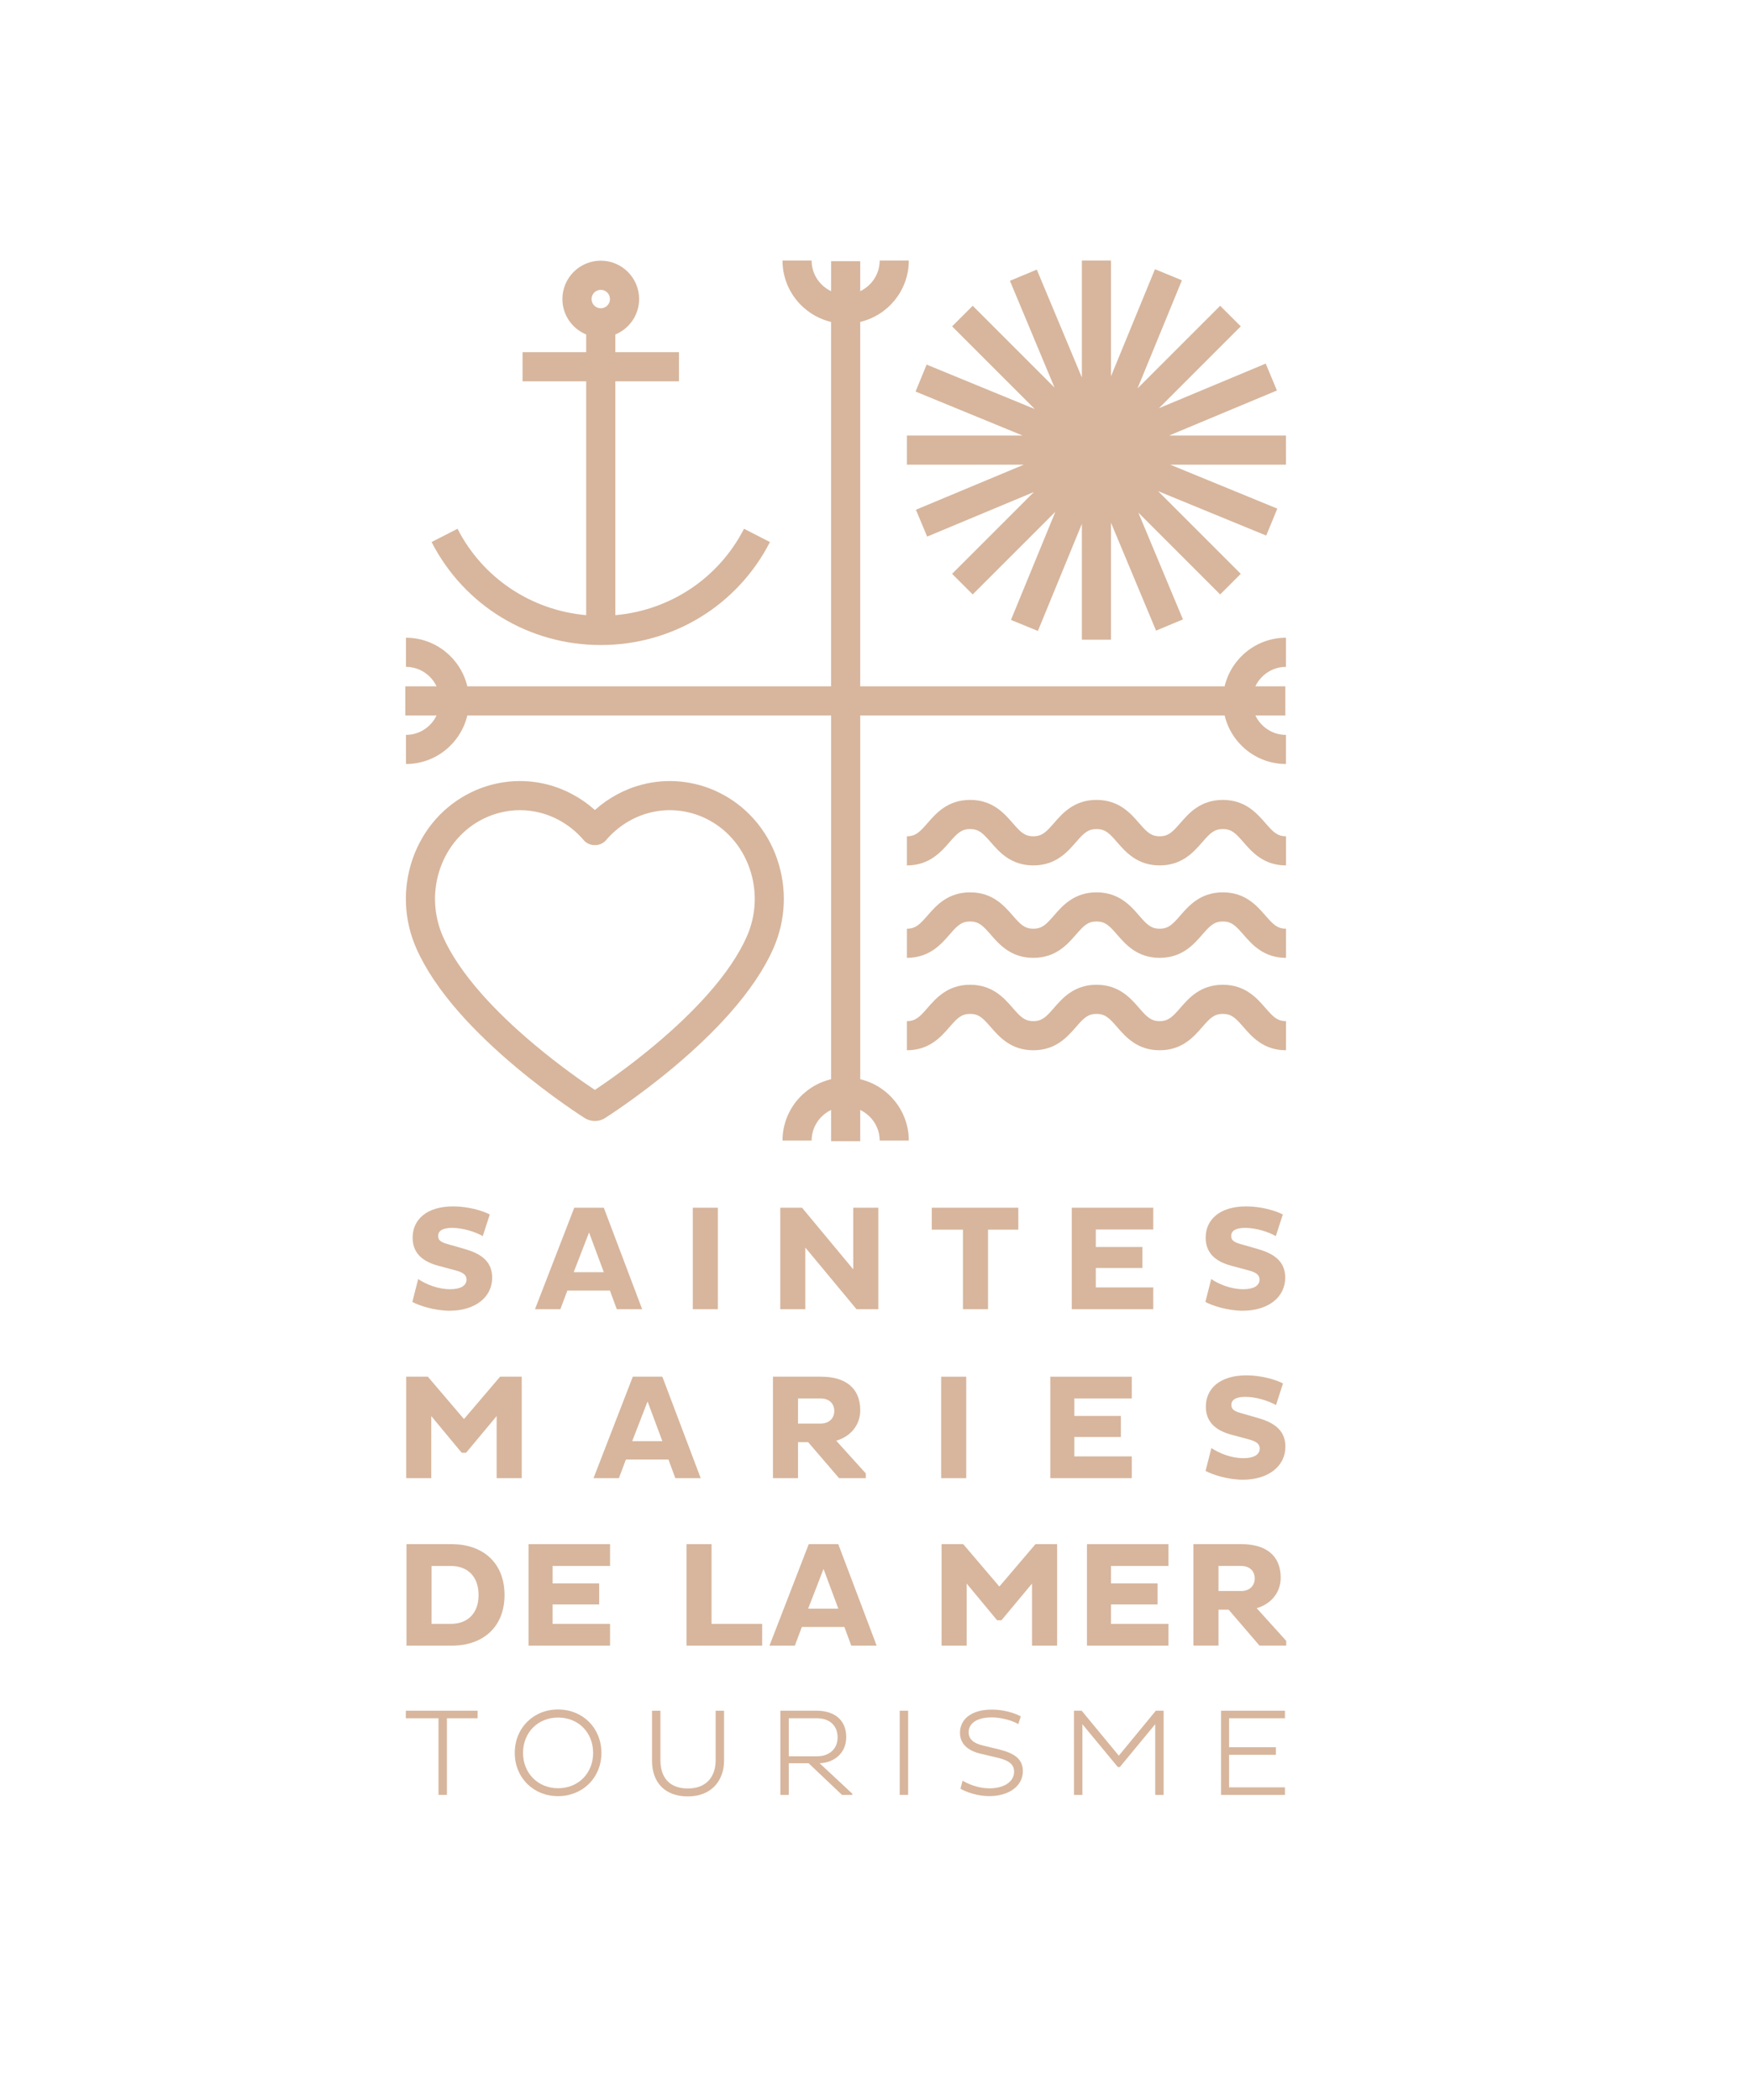 <?xml version="1.0" encoding="UTF-8"?>
<svg xmlns="http://www.w3.org/2000/svg" id="Calque_1" viewBox="0 0 100 120">
  <defs>
    <style>.cls-1{fill:#d7b69d;}</style>
  </defs>
  <polygon class="cls-1" points="66.804 24.888 72.968 22.313 72.326 20.777 66.224 23.327 70.901 18.649 69.724 17.473 65 22.196 67.538 16.017 65.998 15.384 63.485 21.503 63.485 14.888 61.821 14.888 61.821 21.57 59.245 15.405 57.71 16.046 60.259 22.149 55.583 17.473 54.406 18.649 59.129 23.373 52.95 20.835 52.318 22.375 58.435 24.888 51.822 24.888 51.822 26.553 58.502 26.553 52.338 29.128 52.98 30.663 59.083 28.114 54.406 32.79 55.583 33.968 60.307 29.244 57.769 35.424 59.308 36.055 61.821 29.936 61.821 36.552 63.485 36.552 63.485 29.871 66.061 36.036 67.596 35.394 65.047 29.29 69.724 33.968 70.901 32.79 66.177 28.066 72.356 30.604 72.989 29.064 66.871 26.553 73.484 26.553 73.484 24.888 66.804 24.888"></polygon>
  <g>
    <path class="cls-1" d="M72.309,57.598c-.486-.56-1.151-1.326-2.433-1.326-1.281,0-1.947,.766-2.433,1.326-.441,.508-.675,.752-1.177,.752-.5,0-.734-.244-1.175-.752-.486-.56-1.151-1.326-2.433-1.326-1.281,0-1.947,.766-2.433,1.326-.442,.508-.676,.752-1.177,.752s-.736-.244-1.178-.753c-.487-.559-1.152-1.325-2.435-1.325s-1.948,.766-2.435,1.325c-.442,.509-.677,.753-1.178,.753v1.665c1.282,0,1.948-.766,2.435-1.325,.442-.509,.677-.753,1.178-.753s.736,.244,1.178,.753c.487,.559,1.152,1.325,2.435,1.325s1.947-.766,2.434-1.326c.441-.508,.676-.752,1.177-.752s.735,.244,1.176,.752c.486,.56,1.151,1.326,2.432,1.326,1.282,0,1.947-.766,2.433-1.326,.442-.508,.676-.752,1.177-.752s.735,.244,1.177,.752c.486,.56,1.151,1.326,2.433,1.326v-1.665c-.501,0-.735-.244-1.177-.752"></path>
    <path class="cls-1" d="M72.309,52.317c-.486-.56-1.151-1.326-2.433-1.326-1.281,0-1.947,.766-2.433,1.326-.441,.508-.675,.752-1.177,.752-.5,0-.734-.244-1.175-.752-.486-.56-1.151-1.326-2.433-1.326-1.281,0-1.947,.766-2.433,1.326-.442,.508-.676,.752-1.177,.752s-.736-.244-1.178-.752c-.487-.56-1.152-1.326-2.435-1.326s-1.948,.766-2.435,1.326c-.442,.508-.677,.752-1.178,.752v1.665c1.282,0,1.948-.767,2.435-1.326,.442-.508,.677-.752,1.178-.752s.736,.244,1.178,.752c.487,.56,1.152,1.326,2.435,1.326s1.947-.767,2.434-1.326c.441-.508,.676-.752,1.177-.752s.735,.244,1.176,.752c.486,.559,1.151,1.326,2.432,1.326,1.282,0,1.947-.767,2.433-1.326,.442-.508,.676-.752,1.177-.752s.735,.244,1.177,.752c.486,.559,1.151,1.326,2.433,1.326v-1.665c-.501,0-.735-.244-1.177-.752"></path>
    <path class="cls-1" d="M72.309,47.035c-.486-.56-1.151-1.326-2.433-1.326-1.281,0-1.947,.766-2.433,1.326-.441,.508-.675,.752-1.177,.752-.5,0-.734-.244-1.175-.752-.486-.56-1.151-1.326-2.433-1.326-1.281,0-1.947,.766-2.433,1.326-.442,.508-.676,.752-1.177,.752s-.736-.244-1.178-.752c-.487-.56-1.152-1.326-2.435-1.326s-1.948,.766-2.435,1.326c-.442,.508-.677,.752-1.178,.752v1.665c1.282,0,1.948-.767,2.435-1.326,.442-.508,.677-.752,1.178-.752s.736,.244,1.178,.752c.487,.56,1.152,1.326,2.435,1.326s1.947-.767,2.434-1.326c.441-.508,.676-.752,1.177-.752s.735,.244,1.176,.752c.486,.559,1.151,1.326,2.432,1.326,1.282,0,1.947-.767,2.433-1.326,.442-.508,.676-.752,1.177-.752s.735,.244,1.177,.752c.486,.559,1.151,1.326,2.433,1.326v-1.665c-.501,0-.735-.244-1.177-.752"></path>
    <path class="cls-1" d="M34.33,16.562c.291,0,.527,.237,.527,.527,0,.291-.237,.527-.527,.527s-.527-.237-.527-.527c0-.291,.237-.527,.527-.527m0,20.297c4.104,0,7.807-2.255,9.666-5.885l-1.481-.759c-1.446,2.823-4.215,4.659-7.353,4.937v-13.363h3.636v-1.664h-3.636v-1.012c.797-.329,1.359-1.112,1.359-2.025,0-1.208-.983-2.192-2.192-2.192s-2.192,.983-2.192,2.192c0,.914,.563,1.697,1.359,2.025v1.012h-3.636v1.664h3.636v13.363c-3.138-.279-5.907-2.114-7.353-4.937l-1.481,.759c1.859,3.63,5.562,5.885,9.666,5.885"></path>
    <path class="cls-1" d="M69.978,39.218h-20.823V18.396c1.589-.377,2.776-1.804,2.776-3.507h-1.664c0,.773-.457,1.437-1.112,1.75v-1.713h-1.664v1.713c-.655-.313-1.112-.977-1.112-1.75h-1.664c0,1.703,1.187,3.13,2.776,3.507v20.822H26.704c-.378-1.589-1.805-2.776-3.507-2.776v1.665c.773,0,1.436,.456,1.749,1.111h-1.784v1.665h1.784c-.313,.654-.976,1.111-1.749,1.111v1.664c1.702,0,3.129-1.186,3.507-2.775h20.787v20.787c-1.589,.377-2.776,1.804-2.776,3.507h1.664c0-.774,.457-1.437,1.112-1.75v1.785h1.664v-1.785c.655,.313,1.112,.976,1.112,1.75h1.664c0-1.703-1.187-3.13-2.776-3.507v-20.787h20.823c.377,1.589,1.804,2.775,3.506,2.775v-1.664c-.773,0-1.436-.457-1.749-1.111h1.713v-1.665h-1.713c.313-.655,.976-1.111,1.749-1.111v-1.665c-1.702,0-3.129,1.187-3.506,2.776"></path>
    <path class="cls-1" d="M42.673,53.518c-.449,1.023-1.197,2.128-2.219,3.284-.832,.94-1.843,1.911-3.007,2.888-1.49,1.251-2.863,2.197-3.455,2.591-.592-.394-1.965-1.34-3.455-2.591-1.163-.976-2.174-1.948-3.006-2.887-1.023-1.157-1.77-2.262-2.22-3.285-.545-1.242-.601-2.629-.156-3.903,.444-1.268,1.335-2.282,2.511-2.85,.644-.31,1.345-.469,2.048-.469,.387,0,.775,.048,1.154,.146,.956,.245,1.841,.803,2.49,1.571,.317,.374,.955,.374,1.271,0,.649-.768,1.533-1.326,2.49-1.571,1.066-.273,2.203-.159,3.201,.324,1.176,.567,2.067,1.58,2.511,2.849,.446,1.275,.39,2.66-.156,3.903m1.727-4.452c-.59-1.689-1.783-3.037-3.358-3.799-1.352-.653-2.893-.809-4.339-.437-.997,.255-1.934,.762-2.712,1.456-.776-.694-1.714-1.201-2.712-1.457-1.446-.37-2.987-.215-4.339,.438-1.576,.761-2.768,2.111-3.358,3.799-.584,1.673-.512,3.492,.203,5.12,.52,1.182,1.36,2.433,2.497,3.719,.887,1.001,1.958,2.031,3.183,3.06,2.078,1.744,3.926,2.913,3.944,2.924,.175,.11,.376,.169,.581,.169,.206,0,.408-.059,.581-.168,.019-.012,1.866-1.181,3.944-2.925,1.227-1.03,2.297-2.059,3.183-3.06,1.138-1.286,1.978-2.536,2.497-3.718,.716-1.629,.787-3.448,.203-5.121"></path>
  </g>
  <polygon class="cls-1" points="25.538 98.187 25.538 102.566 25.057 102.566 25.057 98.187 23.189 98.187 23.189 97.755 27.293 97.755 27.293 98.187 25.538 98.187"></polygon>
  <g>
    <path class="cls-1" d="M31.891,102.185c1.16,0,2.002-.864,2.002-2.016,0-1.168-.842-2.024-2.002-2.024-1.153,0-2.003,.856-2.003,2.024,0,1.152,.85,2.016,2.003,2.016m-.007-4.5c1.422,0,2.483,1.061,2.483,2.484,0,1.407-1.061,2.468-2.483,2.468-1.408,0-2.469-1.061-2.469-2.468,0-1.423,1.061-2.484,2.469-2.484"></path>
    <path class="cls-1" d="M37.739,100.593c0,.948,.488,1.606,1.571,1.606,1.089,0,1.584-.714,1.584-1.612v-2.83h.481v2.858c0,1.089-.686,2.037-2.065,2.037-1.373,0-2.052-.856-2.052-2.037v-2.858h.481v2.837Z"></path>
    <path class="cls-1" d="M45.074,98.187v2.172h1.627c.637,0,1.161-.383,1.161-1.075,0-.75-.538-1.097-1.161-1.097h-1.627Zm-.481-.432h2.066c.955,0,1.697,.467,1.697,1.514,0,.906-.686,1.458-1.521,1.487l1.868,1.74v.071h-.588l-1.91-1.811h-1.132v1.811h-.481v-4.811Z"></path>
  </g>
  <rect class="cls-1" x="51.412" y="97.755" width=".481" height="4.811"></rect>
  <path class="cls-1" d="M55.005,101.753c.305,.184,.891,.438,1.528,.438,.821,0,1.415-.36,1.415-.956,0-.423-.312-.65-.991-.806l-.934-.219c-.757-.184-1.167-.587-1.167-1.196,0-.708,.566-1.323,1.832-1.323,.644,0,1.288,.191,1.642,.389l-.142,.439c-.325-.198-.969-.383-1.514-.383-.927,0-1.323,.397-1.323,.842,0,.403,.276,.637,.814,.764l.983,.24c.827,.213,1.301,.545,1.301,1.224,0,.863-.806,1.429-1.924,1.429-.679,0-1.337-.241-1.642-.424l.121-.46Z"></path>
  <polygon class="cls-1" points="66.012 98.527 63.989 100.975 63.876 100.975 61.852 98.527 61.852 102.567 61.371 102.567 61.371 97.755 61.809 97.755 63.932 100.324 66.048 97.755 66.493 97.755 66.493 102.567 66.012 102.567 66.012 98.527"></polygon>
  <polygon class="cls-1" points="69.774 102.567 69.774 97.756 73.425 97.756 73.425 98.187 70.233 98.187 70.233 99.842 72.908 99.842 72.908 100.274 70.233 100.274 70.233 102.135 73.425 102.135 73.425 102.567 69.774 102.567"></polygon>
  <path class="cls-1" d="M24.66,89.483v3.309h1.109c.938,0,1.578-.588,1.578-1.645,0-1.075-.64-1.663-1.578-1.663h-1.109Zm-1.433-1.245h2.609c1.714,.008,2.994,1.023,2.994,2.908,0,1.867-1.28,2.891-2.994,2.891h-2.609v-5.799Z"></path>
  <polygon class="cls-1" points="30.204 94.037 30.204 88.238 34.861 88.238 34.861 89.484 31.578 89.484 31.578 90.481 34.238 90.481 34.238 91.683 31.578 91.683 31.578 92.792 34.861 92.792 34.861 94.037 30.204 94.037"></polygon>
  <polygon class="cls-1" points="39.228 94.037 39.228 88.238 40.661 88.238 40.661 92.792 43.552 92.792 43.552 94.037 39.228 94.037"></polygon>
  <path class="cls-1" d="M46.18,91.922h1.723l-.844-2.269-.878,2.269Zm.034-3.684h1.688l2.192,5.799h-1.45l-.393-1.066h-2.431l-.4,1.066h-1.45l2.244-5.799Z"></path>
  <polygon class="cls-1" points="58.973 90.489 57.225 92.588 56.978 92.588 55.238 90.489 55.238 94.037 53.805 94.037 53.805 88.238 55.042 88.238 57.106 90.66 59.169 88.238 60.406 88.238 60.406 94.037 58.973 94.037 58.973 90.489"></polygon>
  <polygon class="cls-1" points="62.113 94.037 62.113 88.238 66.77 88.238 66.77 89.484 63.486 89.484 63.486 90.481 66.147 90.481 66.147 91.683 63.486 91.683 63.486 92.792 66.77 92.792 66.77 94.037 62.113 94.037"></polygon>
  <path class="cls-1" d="M69.627,89.483v1.433h1.296c.469,0,.776-.291,.776-.717,0-.443-.307-.716-.776-.716h-1.296Zm-1.433-1.245h2.755c1.347,0,2.234,.614,2.234,1.918,0,.862-.571,1.51-1.373,1.74l1.689,1.867v.273h-1.527l-1.765-2.055h-.58v2.055h-1.433v-5.799Z"></path>
  <polygon class="cls-1" points="28.38 80.919 26.631 83.017 26.384 83.017 24.644 80.919 24.644 84.467 23.211 84.467 23.211 78.668 24.448 78.668 26.513 81.089 28.576 78.668 29.813 78.668 29.813 84.467 28.38 84.467 28.38 80.919"></polygon>
  <path class="cls-1" d="M36.125,82.352h1.724l-.845-2.269-.878,2.269Zm.034-3.685h1.689l2.192,5.799h-1.45l-.393-1.066h-2.431l-.4,1.066h-1.45l2.244-5.799Z"></path>
  <path class="cls-1" d="M45.601,79.913v1.433h1.296c.469,0,.776-.29,.776-.716,0-.444-.307-.717-.776-.717h-1.296Zm-1.433-1.245h2.755c1.347,0,2.234,.615,2.234,1.919,0,.861-.571,1.509-1.373,1.739l1.689,1.868v.272h-1.527l-1.765-2.055h-.58v2.055h-1.433v-5.799Z"></path>
  <rect class="cls-1" x="53.781" y="78.668" width="1.433" height="5.799"></rect>
  <polygon class="cls-1" points="60.017 84.467 60.017 78.668 64.673 78.668 64.673 79.913 61.39 79.913 61.39 80.911 64.05 80.911 64.05 82.113 61.39 82.113 61.39 83.222 64.673 83.222 64.673 84.467 60.017 84.467"></polygon>
  <g>
    <path class="cls-1" d="M69.22,82.745c.444,.29,1.109,.579,1.834,.579,.571,0,.93-.188,.93-.553,0-.256-.188-.41-.657-.529l-.946-.255c-.998-.265-1.476-.794-1.476-1.612,0-.99,.76-1.783,2.32-1.783,.827,0,1.638,.23,2.09,.461l-.401,1.237c-.452-.255-1.151-.47-1.749-.47-.563,0-.801,.179-.801,.462,0,.255,.17,.358,.528,.461l1.032,.298c1.066,.307,1.527,.827,1.527,1.629,0,1.118-.981,1.885-2.43,1.885-.852,0-1.749-.29-2.132-.503l.332-1.305Z"></path>
    <path class="cls-1" d="M23.894,73.089c.444,.291,1.109,.58,1.834,.58,.571,0,.93-.188,.93-.554,0-.256-.188-.41-.657-.529l-.947-.255c-.998-.265-1.476-.793-1.476-1.612,0-.99,.76-1.782,2.32-1.782,.827,0,1.638,.23,2.09,.46l-.401,1.237c-.452-.256-1.151-.469-1.749-.469-.563,0-.801,.179-.801,.461,0,.255,.17,.358,.528,.461l1.032,.298c1.067,.307,1.527,.827,1.527,1.63,0,1.116-.981,1.884-2.43,1.884-.852,0-1.749-.29-2.132-.502l.332-1.306Z"></path>
  </g>
  <path class="cls-1" d="M32.781,72.697h1.723l-.844-2.269-.878,2.269Zm.034-3.684h1.688l2.192,5.799h-1.45l-.393-1.066h-2.431l-.4,1.066h-1.45l2.244-5.799Z"></path>
  <rect class="cls-1" x="39.588" y="69.013" width="1.433" height="5.799"></rect>
  <polygon class="cls-1" points="46.019 71.29 46.019 74.812 44.586 74.812 44.586 69.013 45.831 69.013 48.757 72.535 48.757 69.013 50.189 69.013 50.189 74.812 48.944 74.812 46.019 71.29"></polygon>
  <polygon class="cls-1" points="56.459 70.266 56.459 74.812 55.026 74.812 55.026 70.266 53.243 70.266 53.243 69.013 58.19 69.013 58.19 70.266 56.459 70.266"></polygon>
  <polygon class="cls-1" points="61.245 74.812 61.245 69.013 65.901 69.013 65.901 70.258 62.618 70.258 62.618 71.256 65.278 71.256 65.278 72.458 62.618 72.458 62.618 73.567 65.901 73.567 65.901 74.812 61.245 74.812"></polygon>
  <path class="cls-1" d="M69.211,73.089c.444,.291,1.109,.58,1.834,.58,.571,0,.93-.188,.93-.554,0-.256-.188-.41-.657-.529l-.947-.255c-.998-.265-1.476-.793-1.476-1.612,0-.99,.76-1.782,2.32-1.782,.827,0,1.638,.23,2.09,.46l-.401,1.237c-.452-.256-1.151-.469-1.749-.469-.563,0-.801,.179-.801,.461,0,.255,.17,.358,.528,.461l1.032,.298c1.067,.307,1.527,.827,1.527,1.63,0,1.116-.981,1.884-2.43,1.884-.852,0-1.749-.29-2.132-.502l.332-1.306Z"></path>
</svg>
